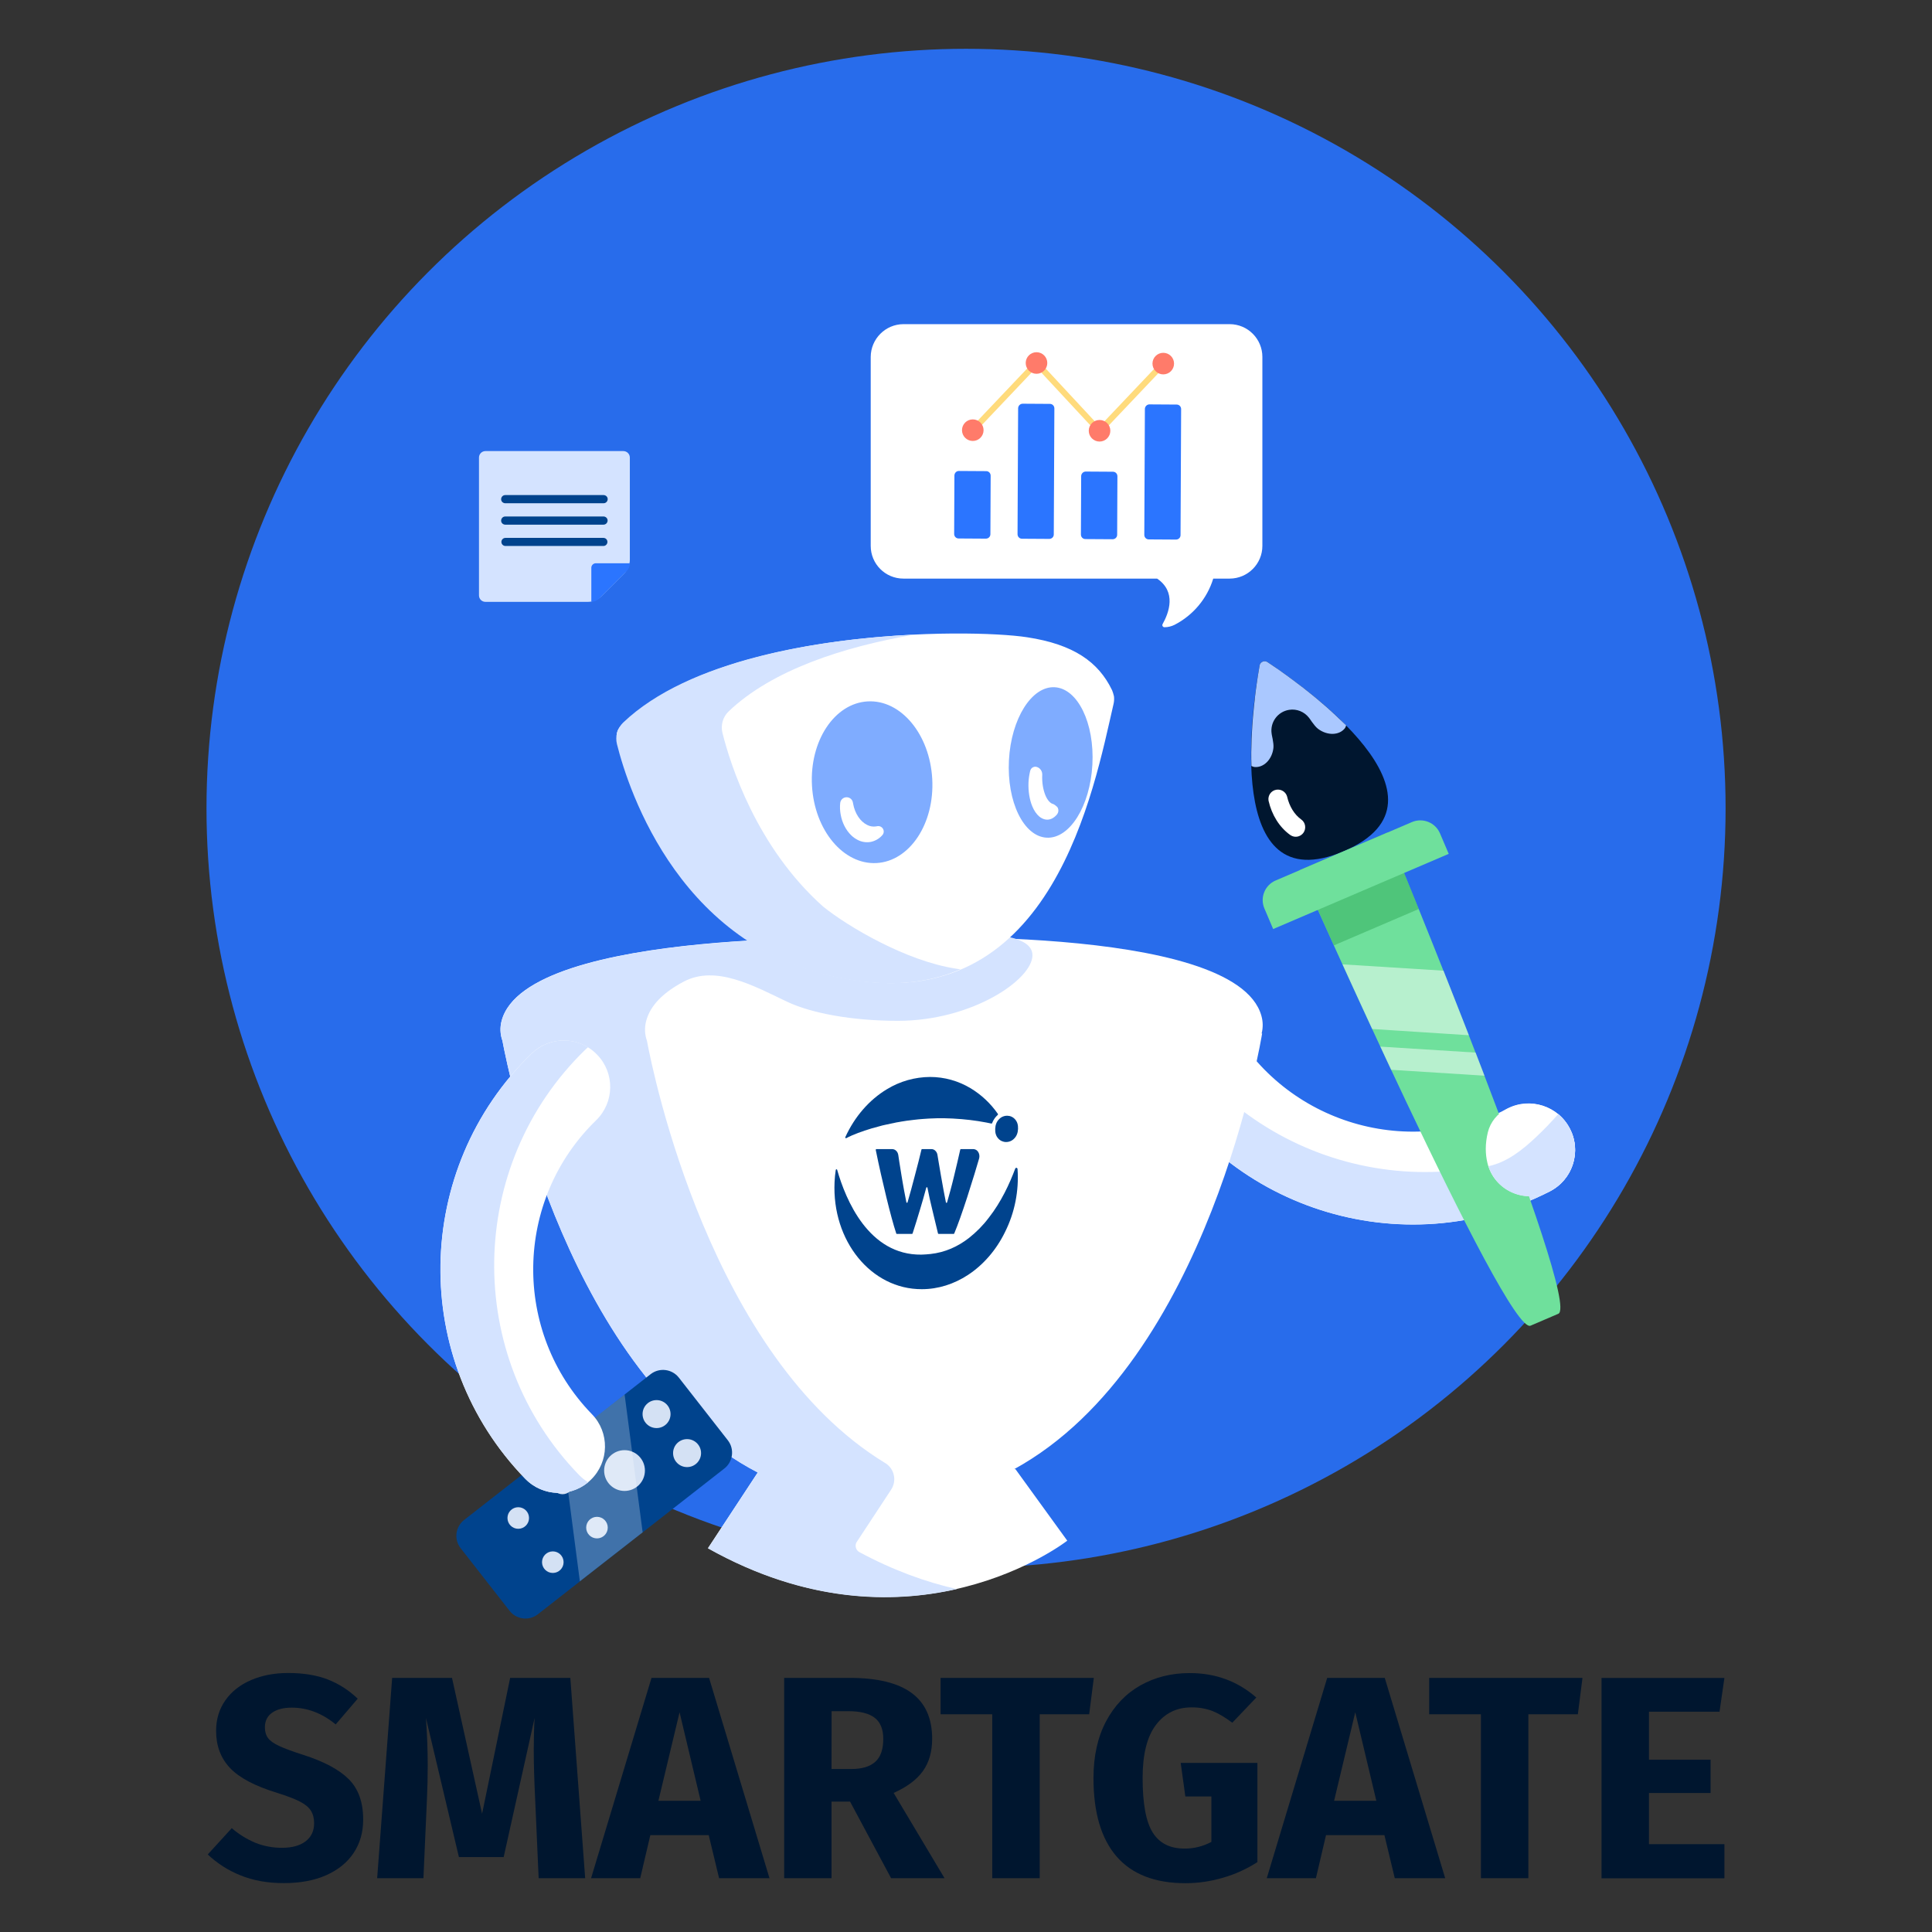 <?xml version="1.0" encoding="utf-8"?>
<!-- Generator: Adobe Illustrator 25.0.0, SVG Export Plug-In . SVG Version: 6.00 Build 0)  -->
<svg version="1.1" id="Layer_1" xmlns="http://www.w3.org/2000/svg" xmlns:xlink="http://www.w3.org/1999/xlink" x="0px" y="0px"
	 viewBox="0 0 2292.3 2292.3" style="enable-background:new 0 0 2292.3 2292.3;" xml:space="preserve">
<rect x="0" y="0" width="2292.3" height="2292.3" fill="#333333" stroke="none"/>
<style type="text/css">
	.st0{fill:#286CEB;}
	.st1{fill:#FFFFFF;}
	.st2{fill:#D4E3FF;}
	.st3{fill:#7FACFF;}
	.st4{fill:#00438D;}
	.st5{fill:#00162F;}
	.st6{fill:#6FE09C;}
	.st7{opacity:0.5;fill:#31AA59;enable-background:new    ;}
	.st8{opacity:0.5;}
	.st9{fill:#AAC8FF;}
	.st10{fill:#2B75FF;}
	.st11{fill:#FFDB7C;}
	.st12{fill:#FF7B6A;}
	.st13{fill:#D4E1F4;}
	.st14{opacity:0.25;}
</style>
<circle class="st0" cx="1146.2" cy="959.1" r="901.2"/>
<path class="st1" d="M1358.5,1259.1c89.9,175,305.3,244.3,480.4,154.5c27.1-13.9,37.8-47.1,23.9-74.2s-47.1-37.8-74.2-23.9
	c-120.9,62.1-269.8,14.2-331.9-106.7c-13.9-27.1-47.1-37.8-74.2-23.9S1344.6,1232,1358.5,1259.1L1358.5,1259.1z"/>
<path class="st2" d="M1853.1,1351.3c-175,89.8-390.5,20.6-480.4-154.5c-0.7-1.3-1.3-2.7-1.9-4.1c-18.7,16.7-23.8,44-12.3,66.3
	c89.9,175,305.3,244.3,480.4,154.5c25.5-13.1,36.7-43.6,25.8-70.1C1861.1,1346.6,1857.2,1349.2,1853.1,1351.3z"/>
<path class="st1" d="M1496.6,1205.1c-31.2-111-451.3-91.9-451.3-91.9s-420.3-13.6-450.1,97.8c-2.1,7.8-1.8,16,0.9,23.6
	c7.5,39.8,80,396.7,303,512.4l-59.1,89.9c241.5,135.4,426.3-8.9,426.3-8.9l-61.5-84.9h-1.4c231.9-127.3,294.1-516.9,294.1-516.9
	h-0.6C1498.7,1219.4,1498.6,1212.1,1496.6,1205.1z"/>
<path class="st2" d="M811.2,1164.7c38.2-20.2,83.7,5.3,122.8,23.9c28.8,13.6,76.9,22.6,131.4,22.6c88.1,0,159.6-49,159.6-77.8
	s-71.4-28-159.6-28c-67.9,0-125.8-10.3-148.9,9.3c-126.2,5.4-302.4,25.8-321.3,96.5c-2.1,7.8-1.8,16,0.9,23.6
	c7.5,39.8,80,396.7,303,512.4l-59.1,89.9c116.4,65.3,219.6,65.6,295.3,48.3c-36.5-8.2-75.2-22.1-115.6-43.8
	c-4.2-2.3-5.7-7.5-3.5-11.6c0.1-0.2,0.2-0.4,0.4-0.6l40.7-61.9c6.9-10.4,4-24.5-6.5-31.3c-0.2-0.1-0.4-0.3-0.7-0.4
	c-207-126.2-275.3-462.4-282.5-500.9c-2.7-7.6-3-15.8-0.9-23.6C771.7,1192.3,787.8,1177.1,811.2,1164.7z"/>
<path class="st1" d="M1321.2,835.3c0.7-3,0.9-6.1,0.5-9.2c-0.6-2.5-1.3-5-2.3-7.4c0,0,0-0.1-0.1-0.1c-16-33.1-45.4-54.1-100.7-62.5
	c-69.2-10.6-367.6-11.4-482.3,105.6c-3.9,3.9-5.5,9.6-4.3,15c10.4,45,69.7,253.8,278.6,285.7l4.4,0.7
	C1249.3,1199,1297.7,937.4,1321.2,835.3z"/>
<path class="st3" d="M1106.1,924.2c2.9,53-26.7,97.6-66.1,99.8c-39.4,2.1-73.7-39-76.6-92s26.7-97.6,66.1-99.8
	C1068.9,830,1103.2,871.2,1106.1,924.2z"/>
<path class="st3" d="M1197.1,902c-2.6,49.3,17.4,90.4,44.7,91.9s51.6-37.3,54.3-86.6s-17.4-90.4-44.7-91.9S1199.7,852.7,1197.1,902z
	"/>
<path class="st1" d="M1047.6,983.3c-1.4-2.4-4.3-3.6-7-3c-0.3,0.1-0.6,0.1-1,0.2l0,0c-3.7,0.6-7.4,0-10.7-1.7
	c-8-3.9-14.6-13.4-16.7-25.3c-0.1-0.4-0.1-0.7-0.2-1.1c-0.6-4.1-4.4-7-8.6-6.4c-3.4,0.5-6.1,3.2-6.5,6.7c-0.5,4.5-0.3,9,0.5,13.5
	c1.7,9.9,6.2,18.7,12.6,24.9c2.3,2.3,5,4.1,7.9,5.6c4.6,2.3,9.8,3.1,14.8,2.3c5.4-1,10.4-3.8,14-7.9
	C1048.8,988.9,1049.1,985.8,1047.6,983.3z"/>
<path class="st1" d="M1255.2,958.8c-1-2.5-5.5-4.8-5.5-4.8c-3.4-0.7-6.8-4.4-9.3-10.3c-2.8-6.8-4.2-15.4-3.8-24.2v-0.2
	c0.2-4.1-2.3-7.9-6.1-9.2c-3.2-1.2-6.8,0.5-7.9,3.7c-0.1,0.3-0.2,0.6-0.3,0.9c-1.1,4.5-1.8,9.2-2,13.8c-0.4,10.2,1.2,20.2,4.5,28.2
	c2.2,5.3,5.1,9.4,8.3,12.1c2,1.7,4.4,2.9,7,3.5c5.1,1,10.2-1.2,14.3-6.3C1255.9,963.8,1256.2,961.1,1255.2,958.8z"/>
<path class="st2" d="M1134.3,1149.3c-59.5-9.1-128.3-50-157.5-73.5c-79.4-70.6-110.4-169.3-119.6-206.2c-2.3-9.3,0.5-19.1,7.4-25.6
	c51.4-49,135.8-76.5,220.2-91c-114.9,5.4-267.9,30.3-345.5,104.4c-6.8,6.6-9.6,16.3-7.3,25.5c13.8,55.1,76.5,249,277.1,279.7
	l4.4,0.7c49.9,7.6,91.4,1.8,126-13.2l-0.8-0.1L1134.3,1149.3z"/>
<path class="st4" d="M1100.4,1409.2c0-0.3-0.3-0.6-0.7-0.6c-0.3,0-0.6,0.3-0.7,0.6c-2.3,8.7-4.8,17.3-7.4,25.9
	c-2.8,9.4-5.7,18.8-8.8,28.3c0,0.1-0.1,0.3-0.2,0.4c-0.1,0.1-0.3,0.2-0.5,0.2h-18.1c-0.1,0-0.3,0-0.4-0.1c-0.1-0.1-0.2-0.2-0.2-0.4
	c-1.7-5.2-3.6-11.5-5.5-18.6c-2-7.4-4.1-15.5-6.2-24.2c-2.1-8.7-4.3-18-6.5-27.7c-2.1-9.4-4.2-18.9-6.1-28.5c-0.1-0.3,0-0.6,0.2-0.8
	c0.1-0.2,0.3-0.3,0.5-0.3h18.7c1.8,0,3.5,0.7,4.8,2c1.4,1.3,2.2,3.1,2.5,5c0.4,2.6,0.8,5.2,1.2,8c0.8,5.4,1.7,11,2.7,16.8
	s1.9,11.5,3,17.3c0.9,4.8,1.8,9.5,2.7,14c0,0.3,0.3,0.5,0.6,0.6c0.4,0,0.7-0.2,0.8-0.6c1.4-4.7,2.7-9.6,4.1-14.5
	c1.6-5.9,3.1-11.6,4.6-17.3c1.5-5.7,2.9-11.2,4.3-16.5c1.3-5.1,2.5-9.8,3.5-14.2c0-0.2,0.1-0.3,0.2-0.4c0.1-0.1,0.3-0.2,0.5-0.2
	h11.1c1.8,0,3.5,0.7,4.7,2c1.4,1.3,2.2,3.1,2.5,5c0.4,2.5,0.8,5.2,1.3,7.9c0.9,5.3,1.8,10.8,2.8,16.5c1,5.6,2,11.4,3.1,17.3
	c0.9,4.9,1.8,9.8,2.8,14.5c0,0.3,0.3,0.5,0.6,0.6c0.4,0,0.7-0.2,0.8-0.6c1.3-4.5,2.6-9.2,3.9-14c1.6-5.8,3-11.6,4.4-17.3
	c1.4-5.8,2.7-11.3,4-16.8c1.2-5.2,2.3-10,3.3-14.4c0-0.2,0.1-0.3,0.3-0.5c0.1-0.1,0.3-0.2,0.4-0.2h14.7c1.9,0,3.6,0.8,4.9,2.1
	c2.3,2.5,3,6.1,2,9.4c-1.8,6.1-3.6,12.1-5.4,18.1c-3,9.8-5.9,19-8.7,27.7s-5.6,16.8-8.2,24.2c-2.6,7.2-4.9,13.4-7.1,18.6
	c0,0.1-0.1,0.3-0.2,0.3c-0.1,0.1-0.3,0.2-0.4,0.2h-18.1c-0.2,0-0.3-0.1-0.4-0.2c-0.1-0.1-0.2-0.3-0.2-0.4
	c-2.3-9.5-4.6-18.9-6.8-28.3C1103.9,1426.5,1102.1,1417.8,1100.4,1409.2z"/>
<path class="st4" d="M1204.3,1328c-2.4-2.7-5.8-4.2-9.3-4.2c-3.7,0-7.2,1.5-9.7,4.2c-2.8,2.8-4.3,6.6-4.5,11.4
	c-0.2,4.8,1,8.6,3.6,11.4c2.4,2.7,5.8,4.2,9.3,4.2c3.7,0,7.2-1.5,9.7-4.2c2.8-2.8,4.3-6.6,4.5-11.4
	C1208.1,1334.6,1206.9,1330.8,1204.3,1328z"/>
<path class="st4" d="M1182.5,1324.1c0.4-0.4,0.8-0.7,1.2-1.1c0.2-0.2,0.3-0.4,0.4-0.7c0-0.3,0-0.6-0.2-0.8
	c-8.5-12.2-19.4-22.5-32.1-30.2c-14.6-8.8-31.2-13.5-48.3-13.5c-18,0.1-35.7,5.1-51.1,14.5c-21,12.6-38.3,32.5-49.4,56.8
	c-0.2,0.4-0.1,0.8,0.1,1.1c0.2,0.3,0.7,0.4,1,0.2c8.3-4.4,19-8.2,30.2-11.6c2.5-0.7,5.1-1.4,7.7-2.1c1.7-0.4,3.4-0.9,5.1-1.4
	c0.6-0.2,1.2-0.3,1.8-0.4c0.9-0.2,1.8-0.4,2.7-0.6c2.5-0.6,5.1-1.1,7.6-1.6c0.9-0.2,1.9-0.3,2.8-0.6c0.6-0.2,1.2-0.3,1.9-0.4
	c1.7-0.2,3.5-0.6,5.2-0.9c2.5-0.4,5-0.8,7.6-1.2h0.3c2.4-0.3,4.8-0.6,7.2-0.9c1.8-0.2,3.6-0.4,5.4-0.6c0.4,0,0.8-0.1,1.2-0.1
	c1.2-0.1,2.3-0.2,3.5-0.3c2.4-0.2,4.9-0.3,7.3-0.5l2.2-0.1c1.8-0.1,3.6-0.2,5.5-0.2l2.6-0.1c2.2,0,4.5,0,6.7,0h1.9
	c2.1,0,4.1,0.1,6.2,0.2l2.8,0.1l2,0.1h-0.2c13.1,0.7,26.2,2.2,39.1,4.7c2,0.4,3.9,0.8,5.8,1.2c0.2,0,0.4,0,0.6-0.1
	c0.2-0.1,0.4-0.4,0.4-0.6C1178.4,1329.4,1180.1,1326.5,1182.5,1324.1z"/>
<path class="st4" d="M1207.3,1387.1c0-0.7-0.5-1.3-1.2-1.5c-0.7-0.1-1.4,0.4-1.6,1.1c-6.6,17.7-16.6,39.4-31.2,58
	c-0.1,0.2-0.3,0.4-0.4,0.5l0,0c-6.7,8.9-14.6,16.8-23.3,23.7c-12.9,10-28.1,17.1-45.9,19h-0.3c-1.4,0.2-2.9,0.3-4.4,0.4l-1.7,0.1
	c-1.4,0.1-2.8,0.1-4.1,0.2c-62.5,0.8-89.8-65.1-99.9-100.6c-0.1-0.4-0.5-0.7-0.9-0.7c-0.4,0.1-0.8,0.5-0.8,0.9
	c-0.7,4.7-1.2,9.5-1.4,14.4c-1.6,34.9,9.2,66.6,28,89.7c18.8,23.1,45.5,37.4,75.5,37.3c19.6,0,38.2-6.1,54.5-16.7
	c18.3-11.9,33.7-29.6,44.1-50.8l0.2-0.4C1204,1438.7,1209.1,1412.8,1207.3,1387.1L1207.3,1387.1z"/>
<path class="st5" d="M1503.9,785.6c-2.8-1.9-6.6-1.1-8.5,1.7c-0.5,0.7-0.8,1.5-0.9,2.3c-8.9,49.4-43.6,281.8,100,220.3
	S1545.7,813.3,1503.9,785.6z"/>
<path class="st6" d="M1848.9,1558.8l-32.9,14.1c-28.7,12.3-273.6-540.6-273.6-540.6l103.9-44.5
	C1646.3,987.7,1877.6,1546.5,1848.9,1558.8z"/>
<polygon class="st7" points="1683.4,1078.5 1582.6,1121.7 1542.4,1032.3 1646.3,987.7 "/>
<path class="st6" d="M1513.5,1044.7l161.7-69.3c12.9-5.5,27.8,0.5,33.3,13.3l0,0l10.4,24.4l0,0l-208.3,89.2l0,0l-10.4-24.4
	C1494.7,1065.1,1500.7,1050.2,1513.5,1044.7L1513.5,1044.7z"/>
<g class="st8">
	<path class="st1" d="M1712.7,1151.7l-119.8-7.5c11.1,24.5,23,50.2,35.2,76.7l114.7,7.4C1732.6,1202.4,1722.6,1176.6,1712.7,1151.7z
		"/>
	<path class="st1" d="M1650.6,1269.3l110.7,7c-3.5-9.1-7-18.2-10.5-27.4l-113-7.1C1642,1250.9,1646.4,1260.1,1650.6,1269.3z"/>
</g>
<path class="st9" d="M1585.5,849.5L1585.5,849.5c-7.7-7.3-15.6-14.2-23.4-20.7c-5.9-4.9-11.7-9.5-17.3-13.9l-0.2-0.1
	c-2.7-2.1-5.4-4.1-7.9-6l-0.4-0.3c-2.5-1.9-4.9-3.6-7.2-5.3l-0.6-0.5c-2.3-1.7-4.5-3.3-6.7-4.8l-0.4-0.3c-2.2-1.5-4.3-3-6.2-4.4
	l-0.2-0.1c-4.1-2.8-7.6-5.2-10.5-7.1l-0.4-0.3l-0.2-0.1c-2.8-1.9-6.6-1.1-8.5,1.7c-0.5,0.7-0.8,1.5-0.9,2.3v0.2
	c0,0.2-0.1,0.4-0.1,0.5c-0.6,3.4-1.3,7.6-2.1,12.5c0,0.1,0,0.2,0,0.2c-0.4,2.3-0.7,4.8-1.1,7.4c0,0.2-0.1,0.5-0.1,0.7
	c-0.4,2.5-0.7,5.2-1.1,8c0,0.3-0.1,0.5-0.1,0.8c-0.4,2.9-0.8,5.8-1.1,8.9c0,0.2,0,0.3,0,0.5c-0.4,3.2-0.8,6.5-1.1,9.9
	c0,0.1,0,0.1,0,0.2c-0.7,7-1.4,14.4-1.9,22.1c-0.7,10.1-1.1,20.6-1.2,31.2v0.1c0,5.3,0,10.6,0.2,15.9v0.1c1,0.5,2.1,1,3.3,1.2
	c11,1.3,21.2-8.7,22.8-22.5c0.7-6.1-2.4-16.7-2.1-16.9c-2.1-13.6,7.2-26.3,20.8-28.4c8.9-1.4,17.9,2.2,23.5,9.4
	c0.3-0.1,5.9,9.5,10.8,13.2c11.1,8.3,25.4,7.8,32-1c0.6-1,1-2.1,1.3-3.2l0,0C1593.2,856.8,1589.4,853.2,1585.5,849.5z"/>
<path class="st1" d="M1533.5,992.1c-1-0.4-1.9-0.9-2.8-1.5c-12.6-9.1-21.7-23.5-25.6-40.6c-1-6.2,3.1-12,9.3-13
	c5.7-0.9,11.1,2.5,12.7,8c2.7,11.8,8.7,21.5,16.8,27.3c5.1,3.6,6.2,10.7,2.6,15.8C1543.5,992.2,1538.2,993.9,1533.5,992.1
	L1533.5,992.1z"/>
<path class="st1" d="M1868.7,1362c0-0.4,0-0.8-0.1-1.2s-0.1-1-0.1-1.4s-0.1-0.8-0.1-1.2s-0.1-1-0.2-1.4s-0.1-0.8-0.2-1.2
	s-0.2-0.9-0.3-1.4s-0.2-0.8-0.2-1.2s-0.2-0.9-0.3-1.4l-0.3-1.2c-0.1-0.5-0.3-0.9-0.4-1.4l-0.4-1.2c-0.2-0.5-0.3-0.9-0.5-1.4
	s-0.3-0.8-0.4-1.2s-0.3-0.9-0.5-1.4c-0.1-0.2-0.1-0.3-0.2-0.5l0,0c-0.6-1.4-1.2-2.7-1.9-4.1c-13.9-27.1-47.1-37.8-74.2-23.9
	c-0.2,0.1-0.5,0.3-0.8,0.4c-11.1,5.5-19.3,15.7-22.3,27.8c-3.3,13.8-3,25.9-0.5,36.2c7.7,32.3,44,49,73.6,33.8l0.3-0.2l0.3-0.2
	c0.7-0.4,1.4-0.7,2.1-1.1l0.9-0.6c0.5-0.3,1-0.6,1.4-0.9s0.7-0.4,1-0.7s0.9-0.6,1.3-0.9s0.7-0.5,1-0.7s0.8-0.6,1.2-0.9l1-0.8
	l1.1-0.9l0.9-0.8l1-1l0.9-0.9c0.3-0.3,0.7-0.7,1-1s0.6-0.6,0.8-0.9s0.6-0.7,0.9-1s0.5-0.7,0.8-1s0.6-0.7,0.8-1l0.8-1
	c0.3-0.3,0.5-0.7,0.8-1.1s0.5-0.7,0.7-1s0.5-0.7,0.7-1.1s0.5-0.7,0.7-1.1s0.4-0.8,0.7-1.1l0.6-1.1l0.6-1.2c0.2-0.4,0.4-0.8,0.6-1.2
	s0.4-0.8,0.5-1.2s0.4-0.8,0.5-1.2s0.3-0.8,0.5-1.2s0.3-0.8,0.5-1.2l0.4-1.2c0.1-0.4,0.3-0.8,0.4-1.2s0.2-0.8,0.3-1.2
	s0.3-0.9,0.4-1.3s0.2-0.8,0.3-1.2s0.2-0.9,0.3-1.4c0.1-0.3,0.1-0.6,0.2-0.9c0.2-1.1,0.5-2.8,0.6-3.9v-0.3c0.1-0.5,0.1-1,0.2-1.5
	c0-0.3,0.1-0.7,0.1-1.1s0-1,0.1-1.5s0-0.8,0.1-1.1s0-1,0-1.5v-1.1C1868.8,1363,1868.7,1362.5,1868.7,1362z"/>
<path class="st2" d="M739.5,535.2H576c-4.3,0-7.7,3.5-7.7,7.7v163.5c0,4.3,3.4,7.7,7.7,7.7h121.4c6.1,0,12-2.4,16.3-6.8l26.8-26.8
	c4.3-4.3,6.8-10.2,6.8-16.3V542.9C747.3,538.6,743.8,535.2,739.5,535.2z"/>
<path class="st10" d="M747.3,668.3h-40.3c-3,0-5.4,2.4-5.4,5.4v0v40.3l0,0c3.5,0,6.8-1.4,9.3-3.8l32.6-32.6
	C745.9,675.2,747.3,671.8,747.3,668.3L747.3,668.3z"/>
<path class="st4" d="M599.7,597.1h116.2c2.7,0.1,4.9-1.9,5.1-4.6s-1.9-4.9-4.6-5.1c-0.1,0-0.3,0-0.4,0H599.7
	c-2.7-0.1-4.9,1.9-5.1,4.6s1.9,4.9,4.6,5.1C599.4,597.1,599.5,597.1,599.7,597.1z"/>
<path class="st4" d="M715.9,612.8H599.7c-2.7-0.1-4.9,1.9-5.1,4.6s1.9,4.9,4.6,5.1c0.1,0,0.3,0,0.4,0h116.2c2.7,0.1,4.9-1.9,5.1-4.6
	s-1.9-4.9-4.6-5.1C716.2,612.8,716.1,612.8,715.9,612.8z"/>
<path class="st4" d="M715.9,638.2H599.7c-2.7,0-4.8,2.2-4.8,4.8c0,2.7,2.2,4.8,4.8,4.8c0,0,0,0,0,0h116.2c2.7,0,4.8-2.2,4.8-4.8
	C720.7,640.3,718.6,638.2,715.9,638.2z"/>
<path class="st1" d="M1459.1,384.6h-387.2c-21.4,0.1-38.7,17.5-38.8,38.9v224.2c0,21.4,17.3,38.8,38.8,38.8h301
	c23.1,15.7,14.2,40.3,6.5,54c-0.7,1.2-0.2,2.7,1,3.4c0.4,0.2,0.8,0.3,1.2,0.3l0,0c4.1,0,8.2-1,11.9-2.8c22.1-11.4,38.7-31.1,46-54.9
	h19.6c21.4-0.1,38.7-17.5,38.7-38.8V423.5C1497.8,402.1,1480.5,384.7,1459.1,384.6z"/>
<path class="st11" d="M1153,513.8c-0.5-0.2-0.9-0.4-1.3-0.8c-1.4-1.4-1.5-3.6-0.1-5c0,0,0,0,0,0l75.6-79.7c1.4-1.4,3.6-1.5,5.1-0.1
	c0.1,0,0.1,0.1,0.1,0.1l72.2,77.7l73-77c1.4-1.4,3.7-1.3,5.1,0.1c1.3,1.3,1.3,3.4,0.1,4.8l-75.6,79.7c-0.7,0.7-1.6,1.1-2.6,1.1
	c-1,0-1.9-0.4-2.6-1.1l-72.2-77.7l-73,77C1155.8,513.9,1154.3,514.2,1153,513.8z"/>
<path class="st10" d="M1137.8,558.8l32.3,0.2c3,0,5.3,2.4,5.3,5.4l-0.3,69.4c0,3-2.4,5.3-5.4,5.3l-32.3-0.2c-3,0-5.3-2.4-5.3-5.4
	l0.3-69.4C1132.5,561.1,1134.9,558.7,1137.8,558.8z"/>
<path class="st10" d="M1213.4,479l32.3,0.2c3,0,5.3,2.4,5.3,5.4l-0.7,149.5c0,3-2.4,5.3-5.4,5.3l-32.3-0.2c-3,0-5.3-2.4-5.3-5.4
	l0.7-149.5C1208.1,481.4,1210.5,479,1213.4,479z"/>
<path class="st10" d="M1288.2,559.5l32.3,0.2c3,0,5.3,2.4,5.3,5.4l-0.3,69.4c0,3-2.4,5.3-5.4,5.3l-32.3-0.2c-3,0-5.3-2.4-5.3-5.4
	l0.3-69.4C1282.9,561.9,1285.3,559.5,1288.2,559.5z"/>
<path class="st10" d="M1363.8,479.8l32.3,0.2c3,0,5.3,2.4,5.3,5.4l-0.7,149.5c0,3-2.4,5.3-5.4,5.3l-32.3-0.2c-3,0-5.3-2.4-5.3-5.4
	l0.7-149.5C1358.5,482.2,1360.9,479.8,1363.8,479.8z"/>
<circle class="st12" cx="1154.2" cy="510.4" r="12.8"/>
<circle class="st12" cx="1229.8" cy="430.7" r="12.8"/>
<circle class="st12" cx="1304.6" cy="511.1" r="12.8"/>
<circle class="st12" cx="1380.2" cy="431.4" r="12.8"/>
<path class="st4" d="M550.7,1803.4l221.2-172.9c10.4-8.2,25.5-6.3,33.6,4.1l58,74.2c8.2,10.4,6.3,25.5-4.1,33.6l-221.2,172.9
	c-10.4,8.2-25.5,6.3-33.6-4.1l-58-74.2C538.4,1826.7,540.2,1811.6,550.7,1803.4z"/>
<circle class="st13" cx="655.9" cy="1853.5" r="12.8"/>
<circle class="st13" cx="614.9" cy="1801.1" r="12.8"/>
<circle class="st13" cx="708.3" cy="1812.5" r="12.8"/>
<circle class="st13" cx="667.4" cy="1760.1" r="12.8"/>
<circle class="st13" cx="741" cy="1744.8" r="24.2"/>
<circle class="st13" cx="815.2" cy="1724.1" r="16.6"/>
<circle class="st13" cx="779" cy="1677.8" r="16.6"/>
<g class="st14">
	<polygon class="st1" points="688,1876.2 762.5,1818.1 741.1,1654.6 666.6,1712.6 	"/>
</g>
<path class="st1" d="M630.6,1250.1c-141.1,137.1-144.5,363.4-7.4,504.5c21.2,21.8,56.1,22.4,77.9,1.1c21.8-21.2,22.4-56.1,1.1-77.9
	c-94.7-97.5-92.4-253.9,5.1-348.6c21.8-21.2,22.4-56.1,1.1-77.9C687.3,1229.4,652.4,1228.9,630.6,1250.1z"/>
<path class="st2" d="M687,1750c-137.1-141.2-133.7-367.5,7.4-504.5c1.1-1,2.2-2,3.3-3c-21.5-13-49-9.9-67,7.6
	c-141.1,137.1-144.5,363.4-7.4,504.5c20,20.6,52.5,22.4,74.6,4.1C693.9,1756.3,690.3,1753.4,687,1750z"/>
<path class="st2" d="M1823.3,1348.4c-16.5,15.7-35.1,30.6-57.3,35.3c9.5,29.9,44.1,44.6,72.5,30l0.3-0.2l0.3-0.2
	c0.7-0.4,1.4-0.7,2.1-1.1l0.9-0.6c0.5-0.3,1-0.6,1.4-0.9s0.7-0.4,1-0.7s0.9-0.6,1.3-0.9s0.7-0.5,1-0.7s0.8-0.6,1.2-0.9l1-0.8
	l1.1-0.9l0.9-0.8l1-1l0.9-0.9c0.3-0.3,0.7-0.7,1-1s0.6-0.6,0.8-0.9s0.6-0.7,0.9-1s0.5-0.7,0.8-1s0.6-0.7,0.8-1l0.8-1
	c0.3-0.3,0.5-0.7,0.8-1.1s0.5-0.7,0.7-1s0.5-0.7,0.7-1.1s0.5-0.7,0.7-1.1s0.4-0.8,0.7-1.1l0.6-1.1l0.6-1.2c0.2-0.4,0.4-0.8,0.6-1.2
	s0.4-0.8,0.5-1.2s0.4-0.8,0.5-1.2s0.3-0.8,0.5-1.2s0.3-0.8,0.5-1.2l0.4-1.2c0.1-0.4,0.3-0.8,0.4-1.2s0.2-0.8,0.3-1.2
	s0.3-0.9,0.4-1.3s0.2-0.8,0.3-1.2s0.2-0.9,0.3-1.4c0.1-0.3,0.1-0.6,0.2-0.9c0.2-1.1,0.5-2.8,0.6-3.9v-0.3c0.1-0.5,0.1-1,0.2-1.5
	c0-0.3,0.1-0.7,0.1-1.1s0-1,0.1-1.5s0-0.8,0.1-1.1s0-1,0-1.5v-1.1c0-0.5,0-1-0.1-1.4s0-0.8-0.1-1.2s-0.1-1-0.1-1.4s-0.1-0.8-0.1-1.2
	s-0.1-1-0.2-1.4s-0.1-0.8-0.2-1.2s-0.2-0.9-0.3-1.4s-0.2-0.8-0.2-1.2s-0.2-0.9-0.3-1.4l-0.3-1.2c-0.1-0.5-0.3-0.9-0.4-1.4l-0.4-1.2
	c-0.2-0.5-0.3-0.9-0.5-1.4s-0.3-0.8-0.4-1.2s-0.3-0.9-0.5-1.4c-0.1-0.2-0.1-0.3-0.2-0.5l0,0c-0.6-1.4-1.2-2.7-1.9-4.1
	c-3.4-6.6-8-12.4-13.7-17.2C1840.7,1331.2,1832.2,1340,1823.3,1348.4z"/>
<path class="st5" d="M388.5,1992.5c13.4,5.2,25.6,13,35.9,23l-26.1,30.5c-16.2-13.3-33.6-19.9-52.1-19.9c-9.8,0-17.6,2-23.3,6
	s-8.6,9.8-8.6,17.3c0,5.3,1.3,9.6,3.8,12.9c2.5,3.3,7,6.5,13.4,9.4c6.4,3,16,6.5,28.8,10.6c24.2,7.8,42.1,17.3,53.5,28.7
	s17.2,27.4,17.1,48.2c0,14.9-3.8,28-11.3,39.3c-7.5,11.3-18.4,20.1-32.5,26.4c-14.2,6.3-31,9.4-50.4,9.4s-36.6-3.1-51.6-9.3
	c-14.3-5.7-27.4-14.1-38.6-24.7l28.5-31.2c8.4,7.3,18,13.2,28.3,17.5c10.1,4,20.9,5.9,31.7,5.8c11.7,0,20.9-2.6,27.6-7.7
	s10.1-12.3,10.1-21.4c0-5.9-1.3-10.9-3.8-14.9c-2.5-4-6.8-7.6-13-10.8c-6.2-3.2-15.1-6.6-26.8-10.3c-26.3-8-45-17.8-56.1-29.5
	s-16.6-26.4-16.6-44.2c0-13.7,3.7-25.8,11-36.2s17.5-18.4,30.5-24c13-5.6,27.7-8.4,44.1-8.4C359.8,1985,375.3,1987.5,388.5,1992.5z"
	/>
<path class="st5" d="M694.3,2228.5h-55.2l-4.1-93c-1.1-22.2-1.7-42-1.7-59.4c0-13.3,0.3-25.8,1-37.7l-36.7,165h-53.1l-39.1-165
	c1.4,19.9,2.1,38.7,2.1,56.3c0,13.3-0.3,27.1-1,41.5l-4.1,92.3h-54.9l17.8-237.7h71l35.7,161.2l33.3-161.2h71.4L694.3,2228.5z"/>
<path class="st5" d="M853.2,2228.5l-12.3-51.1h-69.3l-12,51.1h-58.3l71.7-237.7h68.3l71.7,237.7H853.2z M781.2,2136.6h50.1l-25-105
	L781.2,2136.6z"/>
<path class="st5" d="M1008.6,2137.6h-22v90.9h-56.2v-237.7h77.9c32.5,0,56.9,5.9,73.2,17.8s24.5,30.1,24.5,54.5
	c0,15.3-3.7,28.1-11,38.3s-18.9,18.8-34.7,25.9l60.4,101.2h-63.4L1008.6,2137.6z M986.6,2098.9h23.7c12.6,0,22-2.9,28.3-8.6
	s9.4-14.8,9.4-27.1c0-11.4-3.4-19.8-10.1-25s-17.1-7.9-31-7.9h-20.2L986.6,2098.9z"/>
<path class="st5" d="M1297.8,1990.8l-5.5,43.2h-58.7v194.5h-56.3V2034H1116v-43.2L1297.8,1990.8z"/>
<path class="st5" d="M1490.6,2014.1l-28.5,29.9c-8.5-6.4-16.3-11-23.5-13.9c-7.9-3-16.4-4.4-24.9-4.3c-17.6,0-31.7,6.9-42.2,20.8
	c-10.5,13.8-15.8,34.8-15.8,63c0,30.4,4,52,12,64.7c8,12.7,20.5,19,37.4,19c11.2,0.2,22.3-2.6,32.2-7.9v-53.9h-30.9l-5.5-39.8h91
	v117.7c-12.6,8.1-26.4,14.4-40.8,18.5c-14.5,4.3-29.5,6.5-44.6,6.5c-36.1,0-63.4-10.6-81.7-31.7c-18.3-21.2-27.4-52.2-27.4-93.1
	c0-26.1,5-48.5,14.9-67.2s23.6-33,40.8-42.7c17.3-9.7,36.7-14.6,58.2-14.6C1442,1985,1468.4,1994.7,1490.6,2014.1z"/>
<path class="st5" d="M1654.9,2228.5l-12.3-51.1h-69.3l-12,51.1h-58.3l71.7-237.7h68.3l71.7,237.7H1654.9z M1582.9,2136.6h50.1
	l-25-105L1582.9,2136.6z"/>
<path class="st5" d="M1877.6,1990.8l-5.5,43.2h-58.7v194.5h-56.3V2034h-61.4v-43.2L1877.6,1990.8z"/>
<path class="st5" d="M2046,1990.8l-5.8,40.1h-83.7v57h73.1v39.5h-73.1v60.7h89.5v40.5h-145.8v-237.7H2046z"/>
</svg>
